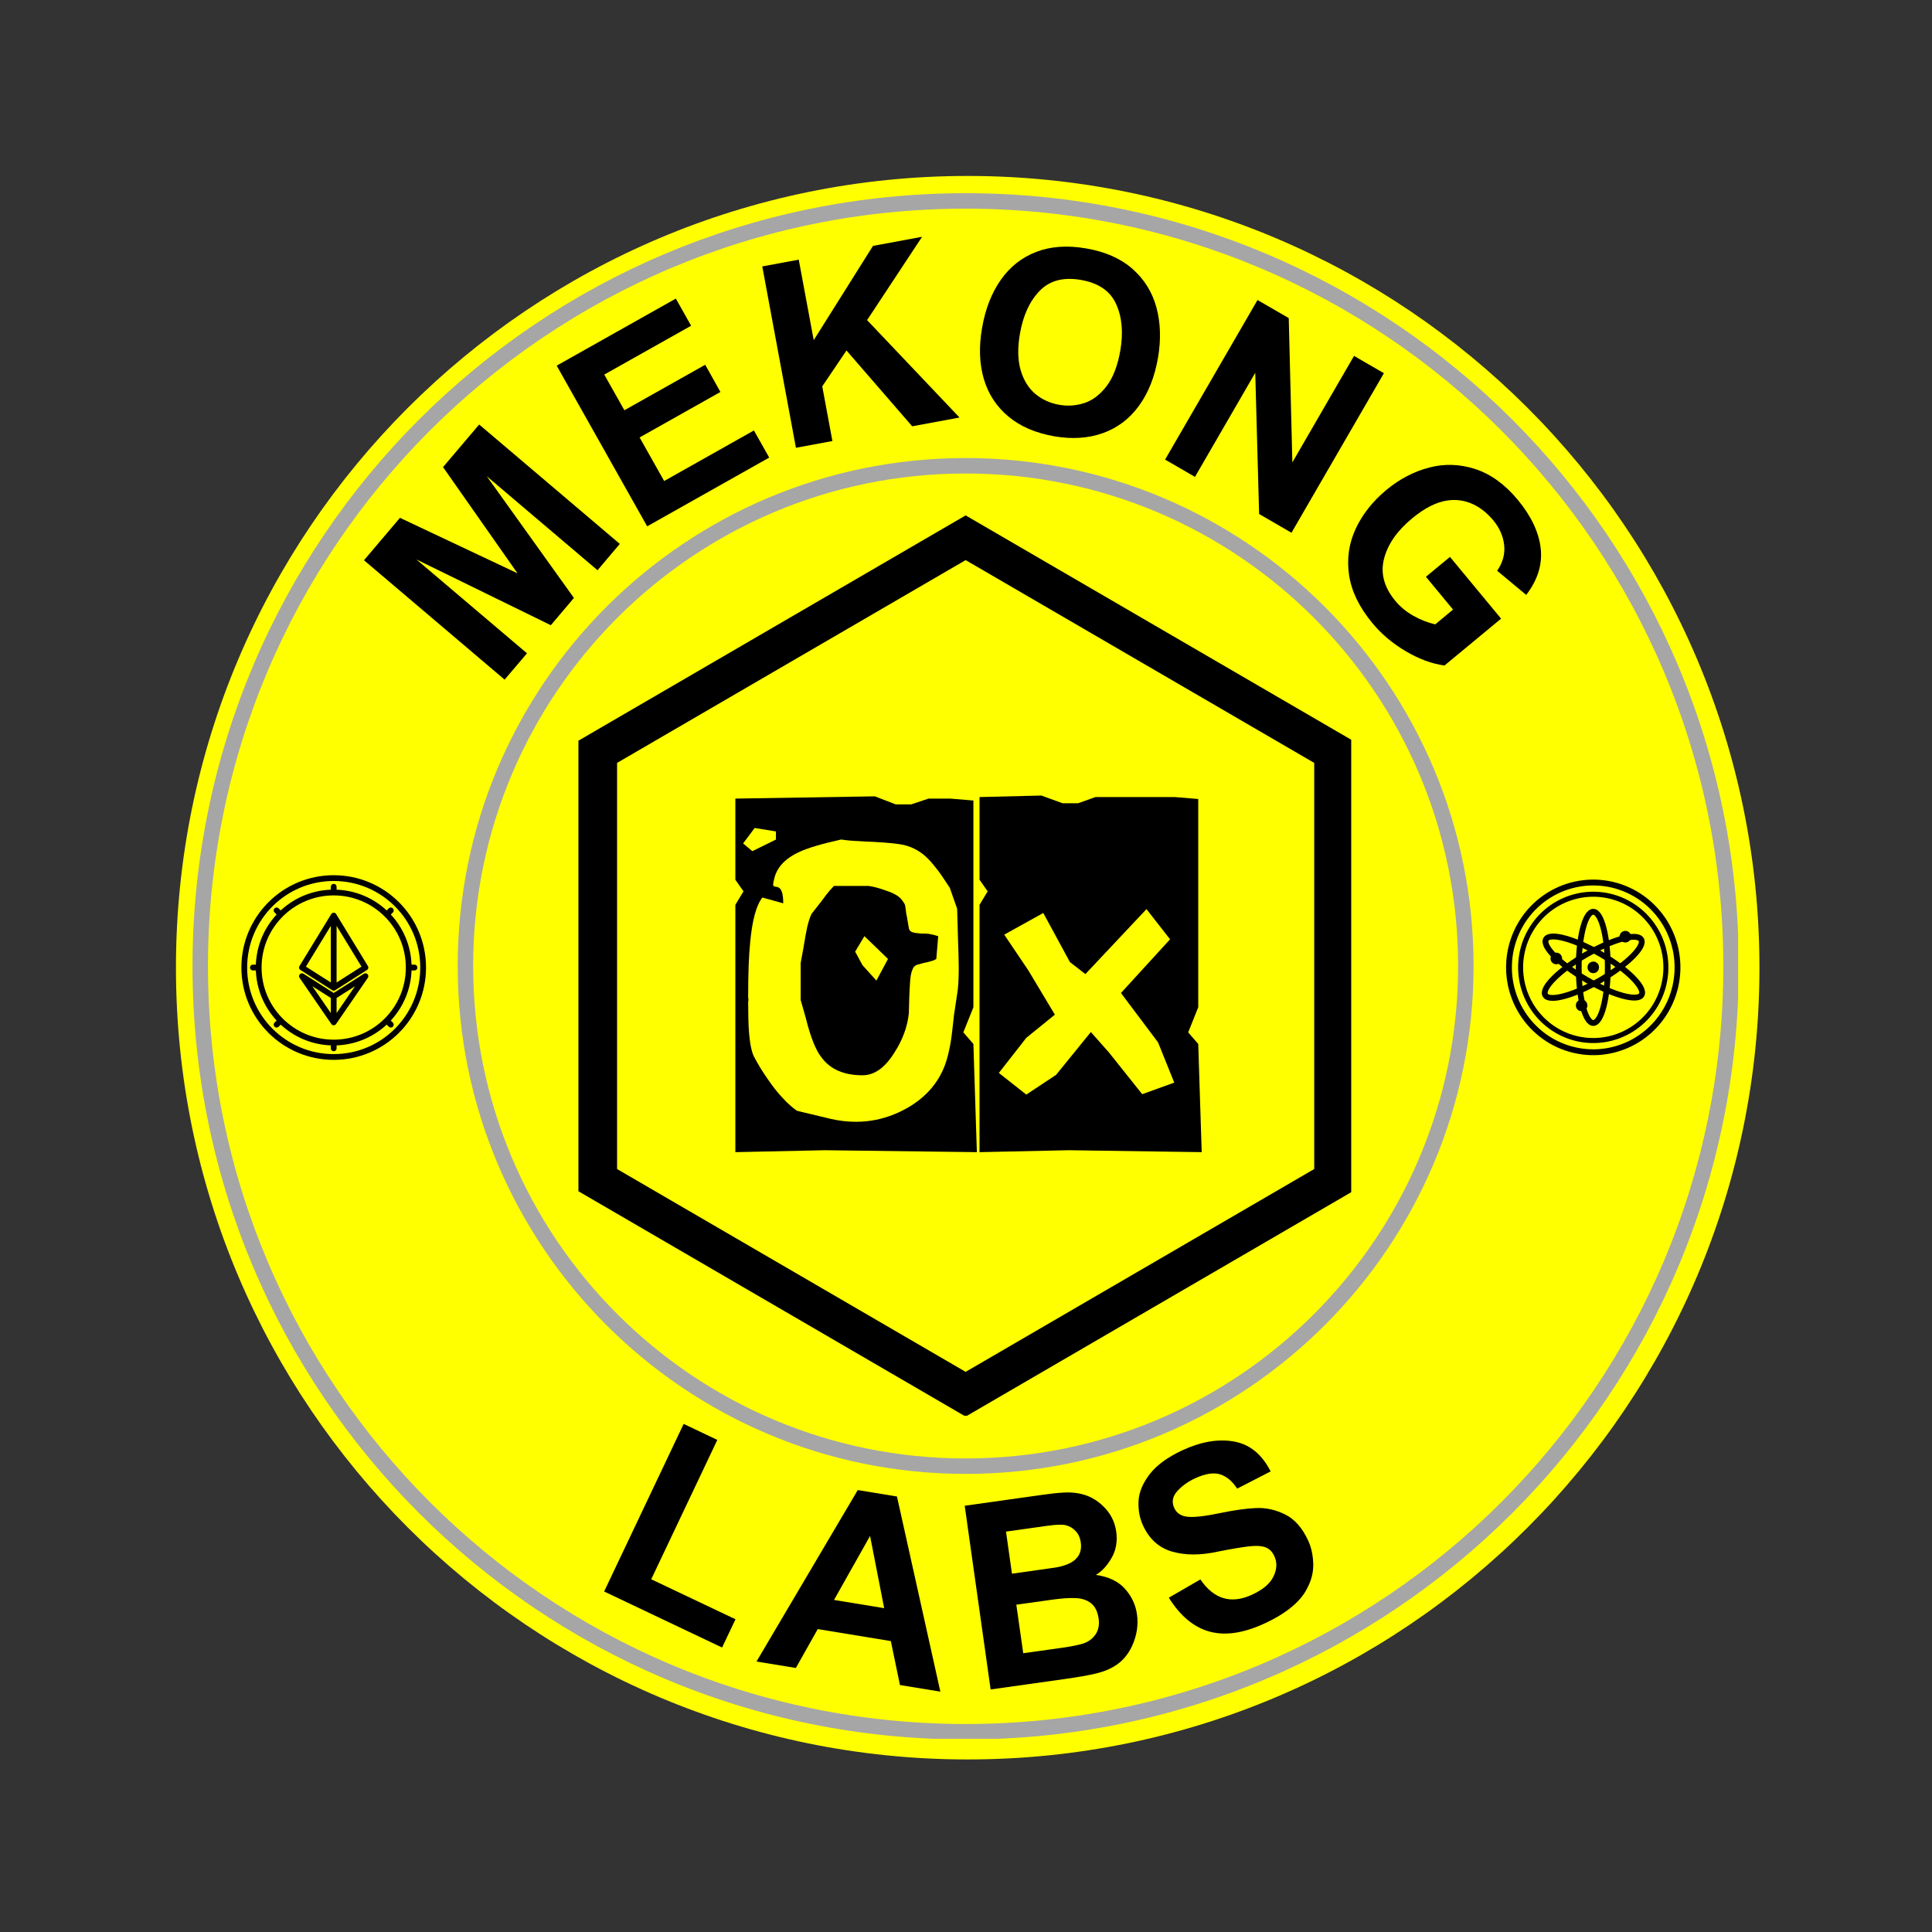 <svg xmlns="http://www.w3.org/2000/svg" xmlns:xlink="http://www.w3.org/1999/xlink" width="500" zoomAndPan="magnify" viewBox="0 0 375 375" height="500" preserveAspectRatio="xMidYMid meet" version="1.0"><rect x="0" y="0" width="375" height="375" fill="#333333" stroke="none"/><defs><g/><clipPath id="f7b99aad18"><path d="M 34.152 34.152 L 341.508 34.152 L 341.508 341.508 L 34.152 341.508 Z M 34.152 34.152 " clip-rule="nonzero"/></clipPath><clipPath id="197bdc7121"><path d="M 187.828 34.152 C 102.953 34.152 34.152 102.953 34.152 187.828 C 34.152 272.703 102.953 341.508 187.828 341.508 C 272.703 341.508 341.508 272.703 341.508 187.828 C 341.508 102.953 272.703 34.152 187.828 34.152 Z M 187.828 34.152 " clip-rule="nonzero"/></clipPath><clipPath id="93eda4e7ee"><path d="M 127.375 118.477 L 247.625 118.477 L 247.625 256.574 L 127.375 256.574 Z M 127.375 118.477 " clip-rule="nonzero"/></clipPath><clipPath id="5b165470a6"><path d="M 190.742 119.422 L 244.383 150.633 C 246.391 151.801 247.625 153.945 247.625 156.27 L 247.625 218.73 C 247.625 221.055 246.391 223.199 244.383 224.367 L 190.742 255.578 C 188.738 256.742 186.262 256.742 184.258 255.578 L 130.617 224.367 C 128.609 223.199 127.375 221.055 127.375 218.73 L 127.375 156.27 C 127.375 153.945 128.609 151.801 130.617 150.633 L 184.258 119.422 C 186.262 118.258 188.738 118.258 190.742 119.422 Z M 190.742 119.422 " clip-rule="nonzero"/></clipPath><clipPath id="abdd00d483"><path d="M 127.375 118 L 247.375 118 L 247.375 257 L 127.375 257 Z M 127.375 118 " clip-rule="nonzero"/></clipPath><clipPath id="558b822df6"><path d="M 190.742 119.422 L 244.379 150.633 C 246.387 151.801 247.621 153.945 247.621 156.27 L 247.621 218.73 C 247.621 221.051 246.387 223.199 244.379 224.363 L 190.742 255.574 C 188.738 256.738 186.262 256.738 184.258 255.574 L 130.617 224.363 C 128.609 223.199 127.375 221.051 127.375 218.73 L 127.375 156.27 C 127.375 153.945 128.609 151.801 130.617 150.633 L 184.258 119.422 C 186.262 118.258 188.738 118.258 190.742 119.422 Z M 190.742 119.422 " clip-rule="nonzero"/></clipPath><clipPath id="c2d65bd11f"><path d="M 37.367 37.5 L 337.5 37.5 L 337.5 337.633 L 37.367 337.633 Z M 37.367 37.5 " clip-rule="nonzero"/></clipPath><clipPath id="59308a96d6"><path d="M 187.434 37.5 C 104.555 37.5 37.367 104.688 37.367 187.566 C 37.367 270.445 104.555 337.633 187.434 337.633 C 270.312 337.633 337.5 270.445 337.5 187.566 C 337.5 104.688 270.312 37.5 187.434 37.5 Z M 187.434 37.5 " clip-rule="nonzero"/></clipPath><clipPath id="11b3fe7599"><path d="M 37.367 37.5 L 337.367 37.5 L 337.367 337.5 L 37.367 337.5 Z M 37.367 37.5 " clip-rule="nonzero"/></clipPath><clipPath id="54c3ef486f"><path d="M 187.434 37.5 C 104.555 37.5 37.367 104.688 37.367 187.562 C 37.367 270.441 104.555 337.629 187.434 337.629 C 270.312 337.629 337.496 270.441 337.496 187.562 C 337.496 104.688 270.312 37.5 187.434 37.5 Z M 187.434 37.5 " clip-rule="nonzero"/></clipPath><clipPath id="75b8175809"><path d="M 88.84 88.906 L 286.027 88.906 L 286.027 286.094 L 88.84 286.094 Z M 88.84 88.906 " clip-rule="nonzero"/></clipPath><clipPath id="534ad66ca7"><path d="M 187.434 88.906 C 132.984 88.906 88.84 133.047 88.84 187.5 C 88.84 241.953 132.984 286.094 187.434 286.094 C 241.887 286.094 286.027 241.953 286.027 187.5 C 286.027 133.047 241.887 88.906 187.434 88.906 Z M 187.434 88.906 " clip-rule="nonzero"/></clipPath><clipPath id="8eefba1f2f"><path d="M 88.84 88.906 L 286.02 88.906 L 286.02 286.086 L 88.84 286.086 Z M 88.84 88.906 " clip-rule="nonzero"/></clipPath><clipPath id="f0f04ca4e3"><path d="M 187.43 88.906 C 132.98 88.906 88.84 133.047 88.84 187.496 C 88.84 241.945 132.98 286.086 187.43 286.086 C 241.879 286.086 286.02 241.945 286.02 187.496 C 286.02 133.047 241.879 88.906 187.43 88.906 Z M 187.43 88.906 " clip-rule="nonzero"/></clipPath><clipPath id="c801ea5937"><path d="M 112.273 100.039 L 262.598 100.039 L 262.598 275 L 112.273 275 Z M 112.273 100.039 " clip-rule="nonzero"/></clipPath><clipPath id="6722dd5e18"><path d="M 187.434 100.039 L 262.598 143.77 L 262.598 231.23 L 187.434 274.961 L 112.273 231.23 L 112.273 143.77 Z M 187.434 100.039 " clip-rule="nonzero"/></clipPath><clipPath id="0c3e992685"><path d="M 112.273 100.039 L 262.27 100.039 L 262.27 274.789 L 112.273 274.789 Z M 112.273 100.039 " clip-rule="nonzero"/></clipPath><clipPath id="1abbe2210d"><path d="M 187.43 100.039 L 262.586 143.766 L 262.586 231.223 L 187.43 274.953 L 112.273 231.223 L 112.273 143.766 Z M 187.43 100.039 " clip-rule="nonzero"/></clipPath><clipPath id="508339239d"><path d="M 46.852 169.719 L 82.852 169.719 L 82.852 205.719 L 46.852 205.719 Z M 46.852 169.719 " clip-rule="nonzero"/></clipPath></defs><g clip-path="url(#f7b99aad18)"><g clip-path="url(#197bdc7121)"><path fill="#ffff00" d="M 34.152 34.152 L 341.508 34.152 L 341.508 341.508 L 34.152 341.508 Z M 34.152 34.152 " fill-opacity="1" fill-rule="nonzero"/></g></g><g clip-path="url(#93eda4e7ee)"><g clip-path="url(#5b165470a6)"><path fill="#ffff00" d="M 127.375 117.539 L 247.625 117.539 L 247.625 257.512 L 127.375 257.512 Z M 127.375 117.539 " fill-opacity="1" fill-rule="nonzero"/></g></g><g clip-path="url(#abdd00d483)"><g clip-path="url(#558b822df6)"><path stroke-linecap="butt" transform="matrix(0.75, 0, 0, 0.75, 127.377, 117.538)" fill="none" stroke-linejoin="miter" d="M 84.488 2.512 L 156.003 44.127 C 158.68 45.684 160.326 48.543 160.326 51.642 L 160.326 134.924 C 160.326 138.017 158.68 140.882 156.003 142.434 L 84.488 184.049 C 81.816 185.601 78.514 185.601 75.842 184.049 L 4.321 142.434 C 1.644 140.882 -0.002 138.017 -0.002 134.924 L -0.002 51.642 C -0.002 48.543 1.644 45.684 4.321 44.127 L 75.842 2.512 C 78.514 0.96 81.816 0.96 84.488 2.512 Z M 84.488 2.512 " stroke="#000000" stroke-width="20" stroke-opacity="1" stroke-miterlimit="4"/></g></g><g fill="#000000" fill-opacity="1"><g transform="translate(157.247, 207.538)"><g><path d="M 5.703 -36.047 L 2.656 -34.547 L 1.453 -35.547 L 2.953 -37.547 L 5.703 -37.094 Z M 29.156 -16.047 C 29.051 -15.379 28.945 -14.727 28.844 -14.094 C 28.781 -13.695 28.719 -13.164 28.656 -12.5 C 28.551 -11.562 28.469 -10.863 28.406 -10.406 C 28.301 -9.664 28.148 -8.895 27.953 -8.094 C 27.18 -5 25.266 -2.648 22.203 -1.047 C 19.098 0.547 15.766 0.879 12.203 -0.047 L 9.5 -0.703 L 8.453 -0.953 C 8.285 -1.047 8.102 -1.176 7.906 -1.344 C 7.738 -1.477 7.453 -1.727 7.047 -2.094 L 6.406 -2.797 C 5.863 -3.367 5.258 -4.133 4.594 -5.094 C 4 -5.969 3.453 -6.867 2.953 -7.797 C 2.586 -8.398 2.336 -9.566 2.203 -11.297 C 2.129 -12.234 2.094 -13.484 2.094 -15.047 L 2.156 -15.297 L 2.094 -15.656 C 2.094 -18.688 2.176 -21.02 2.344 -22.656 C 2.613 -25.582 3.148 -27.547 3.953 -28.547 L 6.656 -27.797 C 6.656 -28.703 6.535 -29.301 6.297 -29.594 C 6.203 -29.801 6.004 -29.922 5.703 -29.953 C 5.535 -29.953 5.414 -30 5.344 -30.094 C 5.312 -30.227 5.348 -30.477 5.453 -30.844 C 5.754 -32.344 6.801 -33.531 8.594 -34.406 C 9.695 -34.938 11.531 -35.484 14.094 -36.047 L 14.203 -36.047 C 14.867 -35.953 15.602 -35.883 16.406 -35.844 C 16.832 -35.812 17.5 -35.781 18.406 -35.75 C 20.195 -35.645 21.477 -35.508 22.25 -35.344 C 23.477 -35.051 24.531 -34.453 25.406 -33.547 C 25.77 -33.18 26.27 -32.582 26.906 -31.75 C 27.332 -31.113 27.766 -30.461 28.203 -29.797 L 29.156 -27.094 L 29.25 -23.453 C 29.312 -21.617 29.344 -20.27 29.344 -19.406 C 29.344 -17.938 29.281 -16.816 29.156 -16.047 Z M 26.703 -23.547 C 26.297 -23.68 25.879 -23.781 25.453 -23.844 C 25.211 -23.883 24.879 -23.906 24.453 -23.906 C 23.953 -23.938 23.602 -23.984 23.406 -24.047 C 23.102 -24.148 22.938 -24.332 22.906 -24.594 C 22.801 -25.133 22.719 -25.617 22.656 -26.047 C 22.582 -26.316 22.531 -26.617 22.5 -26.953 C 22.469 -27.254 22.438 -27.469 22.406 -27.594 C 22.332 -27.758 22.18 -27.992 21.953 -28.297 C 21.617 -28.734 20.953 -29.117 19.953 -29.453 C 19.148 -29.754 18.398 -29.953 17.703 -30.047 L 13.203 -30.047 C 12.766 -29.578 12.43 -29.195 12.203 -28.906 C 12.066 -28.695 11.883 -28.445 11.656 -28.156 L 10.406 -26.547 C 10.195 -26.316 9.977 -25.719 9.75 -24.75 C 9.613 -24.145 9.445 -23.227 9.25 -22 L 8.906 -20.047 L 8.906 -15.297 L 9.547 -13 C 10.18 -10.469 10.863 -8.75 11.594 -7.844 C 12.727 -6.312 14.5 -5.547 16.906 -5.547 C 18.438 -5.547 19.801 -6.516 21 -8.453 C 22.062 -10.086 22.695 -11.785 22.906 -13.547 L 22.953 -15.547 C 22.984 -16.453 23.016 -17.117 23.047 -17.547 C 23.078 -18.316 23.195 -18.898 23.406 -19.297 C 23.469 -19.535 23.648 -19.719 23.953 -19.844 C 24.148 -19.914 24.469 -20 24.906 -20.094 C 25.27 -20.164 25.535 -20.234 25.703 -20.297 C 26.004 -20.367 26.254 -20.469 26.453 -20.594 Z M 20.203 -20.594 L 18.703 -17.797 L 16.906 -19.797 L 15.953 -21.547 L 17.156 -23.547 L 18.453 -22.297 Z M 31.703 4.406 L 31.25 -9.594 L 29.953 -11.094 L 31.25 -14.344 L 31.25 -41.094 L 28.25 -41.344 L 25.453 -41.344 L 23.203 -40.594 L 21.203 -40.594 L 18.5 -41.656 L 0.453 -41.344 L 0.453 -30.844 L 1.5 -29.344 L 0.453 -27.594 L 0.453 4.406 L 12 4.156 Z M 31.703 4.406 "/></g></g></g><g fill="#000000" fill-opacity="1"><g transform="translate(188.842, 207.538)"><g><path d="M 8.703 -26.547 L 12.156 -20.203 L 14.156 -18.656 L 22.047 -27.047 L 25.094 -23.156 L 18.75 -16.203 L 23.547 -9.797 L 25.656 -4.594 L 21.5 -3.094 L 17.203 -8.5 L 14.844 -11.156 L 10.344 -5.594 L 6.5 -3.047 L 2.953 -5.844 L 6.5 -10.406 L 10.203 -13.406 L 6.75 -19.156 L 3.656 -23.75 Z M 12 4.156 L 29.203 4.406 L 28.75 -9.594 L 27.453 -11.094 L 28.75 -14.344 L 28.75 -41.297 L 25.703 -41.547 L 15.453 -41.547 L 13.203 -40.75 L 11.203 -40.75 L 8.453 -41.75 L 0.453 -41.547 L 0.453 -30.844 L 1.5 -29.344 L 0.453 -27.594 L 0.453 4.406 Z M 12 4.156 "/></g></g></g><g clip-path="url(#c2d65bd11f)"><g clip-path="url(#59308a96d6)"><path fill="#ffff00" d="M 37.367 37.5 L 337.5 37.5 L 337.5 337.633 L 37.367 337.633 Z M 37.367 37.5 " fill-opacity="1" fill-rule="nonzero"/></g></g><g clip-path="url(#11b3fe7599)"><g clip-path="url(#54c3ef486f)"><path stroke-linecap="butt" transform="matrix(0.75, 0, 0, 0.75, 37.369, 37.5)" fill="none" stroke-linejoin="miter" d="M 200.087 0 C 89.581 0 -0.002 89.583 -0.002 200.083 C -0.002 310.589 89.581 400.172 200.087 400.172 C 310.592 400.172 400.17 310.589 400.17 200.083 C 400.17 89.583 310.592 0 200.087 0 Z M 200.087 0 " stroke="#a6a6a6" stroke-width="8" stroke-opacity="1" stroke-miterlimit="4"/></g></g><g clip-path="url(#75b8175809)"><g clip-path="url(#534ad66ca7)"><path fill="#ffff00" d="M 88.84 88.906 L 286.027 88.906 L 286.027 286.094 L 88.84 286.094 Z M 88.84 88.906 " fill-opacity="1" fill-rule="nonzero"/></g></g><g clip-path="url(#8eefba1f2f)"><g clip-path="url(#f0f04ca4e3)"><path stroke-linecap="butt" transform="matrix(0.75, 0, 0, 0.75, 88.841, 88.906)" fill="none" stroke-linejoin="miter" d="M 131.452 -0 C 58.853 -0 -0.001 58.854 -0.001 131.453 C -0.001 204.052 58.853 262.906 131.452 262.906 C 204.051 262.906 262.905 204.052 262.905 131.453 C 262.905 58.854 204.051 -0 131.452 -0 Z M 131.452 -0 " stroke="#a6a6a6" stroke-width="8" stroke-opacity="1" stroke-miterlimit="4"/></g></g><g clip-path="url(#c801ea5937)"><g clip-path="url(#6722dd5e18)"><path fill="#ffff00" d="M 112.273 100.039 L 262.598 100.039 L 262.598 275.027 L 112.273 275.027 Z M 112.273 100.039 " fill-opacity="1" fill-rule="nonzero"/></g></g><g clip-path="url(#0c3e992685)"><g clip-path="url(#1abbe2210d)"><path stroke-linecap="butt" transform="matrix(0.75, 0, 0, 0.75, 112.271, 100.038)" fill="none" stroke-linejoin="miter" d="M 100.211 0.001 L 200.424 58.303 L 200.424 174.913 L 100.211 233.22 L 0.003 174.913 L 0.003 58.303 Z M 100.211 0.001 " stroke="#000000" stroke-width="20" stroke-opacity="1" stroke-miterlimit="4"/></g></g><g fill="#000000" fill-opacity="1"><g transform="translate(142.061, 217.038)"><g><path d="M 8.547 -54.078 L 3.969 -51.828 L 2.172 -53.328 L 4.422 -56.328 L 8.547 -55.656 Z M 43.719 -24.078 C 43.57 -23.078 43.426 -22.102 43.281 -21.156 C 43.176 -20.551 43.07 -19.75 42.969 -18.75 C 42.82 -17.352 42.695 -16.301 42.594 -15.594 C 42.445 -14.5 42.223 -13.352 41.922 -12.156 C 40.773 -7.5 37.898 -3.973 33.297 -1.578 C 28.648 0.828 23.648 1.328 18.297 -0.078 L 14.25 -1.047 L 12.672 -1.422 C 12.422 -1.578 12.145 -1.781 11.844 -2.031 C 11.594 -2.227 11.172 -2.602 10.578 -3.156 L 9.594 -4.203 C 8.801 -5.047 7.906 -6.195 6.906 -7.656 C 6 -8.945 5.172 -10.297 4.422 -11.703 C 3.867 -12.598 3.492 -14.348 3.297 -16.953 C 3.203 -18.348 3.156 -20.223 3.156 -22.578 L 3.219 -22.953 L 3.156 -23.469 C 3.156 -28.02 3.281 -31.52 3.531 -33.969 C 3.926 -38.375 4.723 -41.328 5.922 -42.828 L 9.969 -41.703 C 9.969 -43.047 9.797 -43.945 9.453 -44.406 C 9.297 -44.695 8.992 -44.867 8.547 -44.922 C 8.297 -44.922 8.125 -45 8.031 -45.156 C 7.977 -45.352 8.023 -45.727 8.172 -46.281 C 8.617 -48.531 10.195 -50.301 12.906 -51.594 C 14.551 -52.395 17.301 -53.223 21.156 -54.078 L 21.297 -54.078 C 22.297 -53.922 23.395 -53.82 24.594 -53.781 C 25.25 -53.727 26.25 -53.676 27.594 -53.625 C 30.301 -53.477 32.227 -53.281 33.375 -53.031 C 35.227 -52.57 36.801 -51.672 38.094 -50.328 C 38.645 -49.773 39.395 -48.875 40.344 -47.625 C 41 -46.676 41.648 -45.703 42.297 -44.703 L 43.719 -40.656 L 43.875 -35.172 C 43.977 -32.422 44.031 -30.395 44.031 -29.094 C 44.031 -26.895 43.926 -25.223 43.719 -24.078 Z M 40.047 -35.328 C 39.453 -35.523 38.828 -35.676 38.172 -35.781 C 37.828 -35.82 37.328 -35.844 36.672 -35.844 C 35.922 -35.895 35.395 -35.973 35.094 -36.078 C 34.645 -36.223 34.395 -36.5 34.344 -36.906 C 34.195 -37.695 34.07 -38.422 33.969 -39.078 C 33.875 -39.473 33.801 -39.922 33.75 -40.422 C 33.695 -40.867 33.645 -41.195 33.594 -41.406 C 33.5 -41.656 33.273 -42.004 32.922 -42.453 C 32.422 -43.098 31.422 -43.672 29.922 -44.172 C 28.723 -44.617 27.598 -44.922 26.547 -45.078 L 19.797 -45.078 C 19.148 -44.379 18.648 -43.801 18.297 -43.344 C 18.098 -43.051 17.82 -42.676 17.469 -42.219 L 15.594 -39.828 C 15.301 -39.473 14.977 -38.57 14.625 -37.125 C 14.426 -36.227 14.176 -34.852 13.875 -33 L 13.344 -30.078 L 13.344 -22.953 L 14.328 -19.5 C 15.273 -15.695 16.301 -13.125 17.406 -11.781 C 19.102 -9.477 21.75 -8.328 25.344 -8.328 C 27.645 -8.328 29.695 -9.773 31.5 -12.672 C 33.102 -15.117 34.051 -17.672 34.344 -20.328 L 34.422 -23.328 C 34.473 -24.672 34.523 -25.672 34.578 -26.328 C 34.629 -27.473 34.801 -28.348 35.094 -28.953 C 35.195 -29.297 35.473 -29.57 35.922 -29.781 C 36.223 -29.875 36.695 -30 37.344 -30.156 C 37.895 -30.25 38.297 -30.348 38.547 -30.453 C 38.992 -30.547 39.367 -30.695 39.672 -30.906 Z M 30.297 -30.906 L 28.047 -26.703 L 25.344 -29.703 L 23.922 -32.328 L 25.719 -35.328 L 27.672 -33.453 Z M 47.547 6.594 L 46.875 -14.406 L 44.922 -16.656 L 46.875 -21.531 L 46.875 -61.656 L 42.375 -62.031 L 38.172 -62.031 L 34.797 -60.906 L 31.797 -60.906 L 27.75 -62.469 L 0.672 -62.031 L 0.672 -46.281 L 2.25 -44.031 L 0.672 -41.406 L 0.672 6.594 L 18 6.219 Z M 47.547 6.594 "/></g></g></g><g fill="#000000" fill-opacity="1"><g transform="translate(189.453, 217.038)"><g><path d="M 13.047 -39.828 L 18.219 -30.297 L 21.219 -27.969 L 33.078 -40.578 L 37.656 -34.719 L 28.125 -24.297 L 35.328 -14.703 L 38.469 -6.906 L 32.25 -4.656 L 25.797 -12.75 L 22.281 -16.719 L 15.531 -8.406 L 9.75 -4.578 L 4.422 -8.781 L 9.75 -15.594 L 15.297 -20.094 L 10.125 -28.719 L 5.469 -35.625 Z M 18 6.219 L 43.797 6.594 L 43.125 -14.406 L 41.172 -16.656 L 43.125 -21.531 L 43.125 -61.953 L 38.547 -62.328 L 23.172 -62.328 L 19.797 -61.125 L 16.797 -61.125 L 12.672 -62.625 L 0.672 -62.328 L 0.672 -46.281 L 2.25 -44.031 L 0.672 -41.406 L 0.672 6.594 Z M 18 6.219 "/></g></g></g><path stroke-linecap="round" transform="matrix(0.564, 0, 0, 0.568, 291.203, 169.591)" fill="none" stroke-linejoin="round" d="M 29.677 36.232 C 20.593 30.997 14.348 24.792 15.732 22.391 C 17.11 19.99 25.592 22.322 34.732 27.557 C 43.872 32.799 49.999 38.998 48.642 41.392 C 47.278 43.779 38.769 41.467 29.677 36.232 Z M 29.677 36.232 " stroke="#000000" stroke-width="2" stroke-opacity="1" stroke-miterlimit="4"/><path stroke-linecap="round" transform="matrix(0.564, 0, 0, 0.568, 291.203, 169.591)" fill="none" stroke-linejoin="round" d="M 34.49 36.328 C 25.398 41.577 16.909 43.889 15.49 41.502 C 14.071 39.108 20.358 32.909 29.49 27.667 C 38.623 22.432 47.057 20.107 48.49 22.501 C 49.923 24.888 43.567 31.079 34.49 36.328 Z M 34.49 36.328 " stroke="#000000" stroke-width="2" stroke-opacity="1" stroke-miterlimit="4"/><path stroke-linecap="round" transform="matrix(0.564, 0, 0, 0.568, 291.203, 169.591)" fill="none" stroke-linejoin="round" d="M 37.003 32.001 C 37.003 33.246 36.968 34.485 36.906 35.709 C 36.837 36.927 36.747 38.117 36.622 39.273 C 36.491 40.422 36.338 41.515 36.158 42.554 C 35.978 43.593 35.77 44.556 35.535 45.437 C 35.307 46.317 35.05 47.101 34.78 47.796 C 34.503 48.491 34.22 49.076 33.915 49.55 C 33.61 50.032 33.299 50.39 32.973 50.637 C 32.655 50.878 32.329 51.002 31.997 51.002 C 31.671 51.002 31.346 50.878 31.028 50.637 C 30.702 50.39 30.391 50.032 30.086 49.55 C 29.781 49.076 29.497 48.491 29.22 47.796 C 28.95 47.101 28.694 46.317 28.466 45.437 C 28.23 44.556 28.023 43.593 27.842 42.554 C 27.662 41.515 27.503 40.422 27.379 39.273 C 27.254 38.117 27.157 36.927 27.095 35.709 C 27.032 34.485 26.998 33.246 26.998 32.001 C 26.998 30.749 27.032 29.518 27.095 28.293 C 27.157 27.069 27.254 25.879 27.379 24.73 C 27.503 23.574 27.662 22.48 27.842 21.441 C 28.023 20.41 28.23 19.446 28.466 18.566 C 28.694 17.685 28.95 16.894 29.22 16.199 C 29.497 15.511 29.781 14.927 30.086 14.445 C 30.391 13.971 30.702 13.606 31.028 13.365 C 31.346 13.124 31.671 13.001 31.997 13.001 C 32.329 13.001 32.655 13.124 32.973 13.365 C 33.299 13.606 33.61 13.971 33.915 14.445 C 34.22 14.927 34.503 15.511 34.78 16.199 C 35.05 16.894 35.307 17.685 35.535 18.566 C 35.77 19.446 35.978 20.41 36.158 21.441 C 36.338 22.48 36.491 23.574 36.622 24.73 C 36.747 25.879 36.837 27.069 36.906 28.293 C 36.968 29.518 37.003 30.749 37.003 32.001 Z M 37.003 32.001 " stroke="#000000" stroke-width="2" stroke-opacity="1" stroke-miterlimit="4"/><path stroke-linecap="round" transform="matrix(0.564, 0, 0, 0.568, 291.203, 169.591)" fill="none" stroke-linejoin="round" d="M 33.001 32.001 C 33.001 32.276 32.904 32.51 32.71 32.71 C 32.509 32.902 32.274 32.999 31.997 32.999 C 31.727 32.999 31.491 32.902 31.291 32.71 C 31.097 32.51 31 32.276 31 32.001 C 31 31.726 31.097 31.485 31.291 31.293 C 31.491 31.1 31.727 30.997 31.997 30.997 C 32.274 30.997 32.509 31.1 32.71 31.293 C 32.904 31.485 33.001 31.726 33.001 32.001 Z M 33.001 32.001 " stroke="#000000" stroke-width="2" stroke-opacity="1" stroke-miterlimit="4"/><path stroke-linecap="round" transform="matrix(0.564, 0, 0, 0.568, 291.203, 169.591)" fill="none" stroke-linejoin="round" d="M 44.003 21.772 C 43.927 22.033 43.775 22.239 43.539 22.377 C 43.297 22.515 43.048 22.549 42.778 22.48 C 42.514 22.411 42.307 22.253 42.168 22.012 C 42.03 21.772 41.995 21.517 42.071 21.249 C 42.141 20.981 42.3 20.781 42.542 20.643 C 42.778 20.506 43.034 20.478 43.297 20.547 C 43.567 20.623 43.768 20.781 43.899 21.015 C 44.038 21.256 44.072 21.503 44.003 21.772 Z M 44.003 21.772 " stroke="#000000" stroke-width="2" stroke-opacity="1" stroke-miterlimit="4"/><path stroke-linecap="round" transform="matrix(0.564, 0, 0, 0.568, 291.203, 169.591)" fill="none" stroke-linejoin="round" d="M 20.233 28.651 C 20.316 28.919 20.288 29.181 20.15 29.428 C 20.011 29.676 19.804 29.834 19.534 29.91 C 19.264 29.986 19.001 29.944 18.758 29.8 C 18.516 29.655 18.364 29.442 18.301 29.167 C 18.239 28.906 18.28 28.658 18.419 28.431 C 18.557 28.197 18.751 28.046 19.014 27.977 C 19.271 27.908 19.52 27.936 19.755 28.066 C 19.991 28.197 20.15 28.39 20.233 28.651 Z M 20.233 28.651 " stroke="#000000" stroke-width="2" stroke-opacity="1" stroke-miterlimit="4"/><path stroke-linecap="round" transform="matrix(0.564, 0, 0, 0.568, 291.203, 169.591)" fill="none" stroke-linejoin="round" d="M 28.999 45.003 C 28.999 45.278 28.902 45.512 28.708 45.705 C 28.514 45.904 28.279 46.001 28.002 46.001 C 27.725 46.001 27.489 45.904 27.296 45.705 C 27.095 45.512 26.998 45.278 26.998 45.003 C 26.998 44.721 27.095 44.487 27.296 44.295 C 27.489 44.095 27.725 43.999 28.002 43.999 C 28.279 43.999 28.514 44.095 28.708 44.295 C 28.902 44.487 28.999 44.721 28.999 45.003 Z M 28.999 45.003 " stroke="#000000" stroke-width="2" stroke-opacity="1" stroke-miterlimit="4"/><path stroke-linecap="round" transform="matrix(0.564, 0, 0, 0.568, 291.203, 169.591)" fill="none" stroke-linejoin="round" d="M 46.503 6.892 C 45.679 6.417 44.834 5.984 43.968 5.591 C 43.103 5.199 42.224 4.849 41.324 4.546 C 40.423 4.236 39.509 3.975 38.589 3.762 C 37.661 3.541 36.726 3.376 35.784 3.253 C 34.843 3.129 33.901 3.046 32.945 3.019 C 31.997 2.984 31.048 2.998 30.1 3.06 C 29.158 3.122 28.209 3.232 27.275 3.39 C 26.34 3.541 25.412 3.741 24.491 3.989 C 23.577 4.236 22.67 4.525 21.784 4.855 C 20.898 5.192 20.025 5.571 19.174 5.99 C 18.322 6.41 17.491 6.871 16.681 7.373 C 15.878 7.875 15.095 8.412 14.341 8.99 C 13.593 9.568 12.866 10.18 12.173 10.834 C 11.481 11.48 10.823 12.161 10.193 12.877 C 9.57 13.592 8.975 14.335 8.421 15.106 C 7.874 15.876 7.354 16.674 6.884 17.5 C 6.406 18.318 5.97 19.164 5.582 20.031 C 5.187 20.898 4.841 21.779 4.536 22.68 C 4.232 23.574 3.969 24.489 3.754 25.411 C 3.539 26.34 3.366 27.268 3.242 28.211 C 3.117 29.153 3.041 30.103 3.013 31.052 C 2.978 32.001 2.992 32.951 3.055 33.893 C 3.117 34.842 3.228 35.785 3.38 36.721 C 3.539 37.663 3.733 38.585 3.982 39.507 C 4.225 40.422 4.516 41.323 4.855 42.217 C 5.187 43.105 5.561 43.971 5.983 44.824 C 6.406 45.677 6.863 46.51 7.368 47.315 C 7.867 48.12 8.407 48.904 8.988 49.654 C 9.563 50.41 10.179 51.133 10.83 51.828 C 11.474 52.515 12.16 53.176 12.873 53.802 C 13.586 54.428 14.327 55.02 15.102 55.577 C 15.871 56.127 16.674 56.643 17.491 57.118 C 18.315 57.592 19.16 58.026 20.025 58.418 C 20.891 58.81 21.77 59.154 22.67 59.464 C 23.57 59.766 24.484 60.028 25.412 60.241 C 26.333 60.461 27.268 60.626 28.209 60.75 C 29.151 60.881 30.093 60.956 31.048 60.984 C 31.997 61.018 32.945 61.005 33.894 60.943 C 34.836 60.874 35.784 60.771 36.719 60.612 C 37.654 60.461 38.582 60.262 39.503 60.014 C 40.416 59.766 41.324 59.477 42.21 59.14 C 43.096 58.81 43.968 58.432 44.82 58.012 C 45.672 57.592 46.503 57.132 47.306 56.629 C 48.116 56.127 48.898 55.584 49.646 55.006 C 50.401 54.428 51.128 53.816 51.82 53.169 C 52.513 52.515 53.17 51.834 53.801 51.119 C 54.424 50.41 55.012 49.667 55.566 48.89 C 56.12 48.12 56.633 47.322 57.11 46.503 C 57.588 45.677 58.017 44.831 58.412 43.971 C 58.8 43.105 59.153 42.224 59.457 41.323 C 59.762 40.422 60.018 39.514 60.24 38.585 C 60.455 37.663 60.621 36.727 60.745 35.785 C 60.87 34.842 60.946 33.9 60.981 32.951 C 61.008 32.001 60.995 31.052 60.932 30.109 C 60.87 29.16 60.759 28.218 60.607 27.282 C 60.455 26.34 60.254 25.418 60.004 24.496 C 59.762 23.581 59.471 22.68 59.139 21.792 C 58.8 20.898 58.426 20.031 58.003 19.178 C 57.588 18.325 57.124 17.5 56.626 16.688 C 56.12 15.883 55.58 15.106 55.005 14.349 C 54.424 13.599 53.814 12.877 53.164 12.182 C 52.513 11.487 51.834 10.827 51.121 10.201 C 50.408 9.575 49.66 8.983 48.891 8.433 C 48.116 7.882 47.32 7.366 46.503 6.892 Z M 46.503 6.892 " stroke="#000000" stroke-width="2" stroke-opacity="1" stroke-miterlimit="4"/><path stroke-linecap="round" transform="matrix(0.564, 0, 0, 0.568, 291.203, 169.591)" fill="none" stroke-linejoin="round" d="M 44.502 10.352 C 43.075 9.526 41.594 8.852 40.036 8.329 C 38.485 7.8 36.892 7.428 35.265 7.215 C 33.638 7.002 32.004 6.947 30.363 7.057 C 28.729 7.16 27.115 7.428 25.53 7.855 C 23.944 8.274 22.414 8.852 20.939 9.582 C 19.471 10.304 18.08 11.164 16.778 12.168 C 15.476 13.166 14.285 14.28 13.205 15.518 C 12.118 16.75 11.169 18.077 10.346 19.502 C 9.529 20.919 8.857 22.411 8.324 23.966 C 7.798 25.521 7.431 27.11 7.216 28.734 C 7.001 30.364 6.946 31.994 7.05 33.632 C 7.161 35.276 7.424 36.886 7.853 38.468 C 8.275 40.057 8.85 41.584 9.577 43.056 C 10.304 44.529 11.163 45.918 12.167 47.218 C 13.164 48.519 14.278 49.716 15.518 50.796 C 16.75 51.876 18.08 52.832 19.499 53.651 C 20.918 54.469 22.407 55.143 23.965 55.673 C 25.516 56.203 27.109 56.574 28.736 56.788 C 30.363 57.001 31.997 57.056 33.631 56.946 C 35.272 56.843 36.885 56.574 38.471 56.148 C 40.056 55.721 41.587 55.15 43.055 54.421 C 44.529 53.699 45.914 52.832 47.216 51.834 C 48.518 50.837 49.715 49.716 50.796 48.484 C 51.876 47.253 52.831 45.925 53.648 44.501 C 54.472 43.077 55.144 41.591 55.67 40.036 C 56.203 38.482 56.57 36.892 56.785 35.262 C 56.999 33.639 57.055 32.001 56.944 30.364 C 56.84 28.727 56.57 27.117 56.148 25.528 C 55.725 23.946 55.144 22.418 54.424 20.946 C 53.697 19.474 52.831 18.084 51.834 16.784 C 50.837 15.477 49.715 14.287 48.483 13.207 C 47.25 12.12 45.921 11.171 44.502 10.352 Z M 44.502 10.352 " stroke="#000000" stroke-width="1.72" stroke-opacity="1" stroke-miterlimit="4"/><g clip-path="url(#508339239d)"><path stroke-linecap="round" transform="matrix(0.056, 0, 0, -0.056, 46.853, 205.717)" fill="none" stroke-linejoin="round" d="M 122.049 122.056 L 136.147 136.154 M 503.855 503.862 L 517.952 517.959 M 517.952 122.056 L 503.855 136.154 M 136.147 503.862 L 122.049 517.959 M 39.966 319.973 L 59.966 319.973 M 579.966 319.973 L 599.966 319.973 M 319.966 39.973 L 319.966 59.973 M 319.966 579.973 L 319.966 599.973 M 319.966 579.973 C 176.424 579.973 59.966 463.584 59.966 319.973 C 59.966 176.431 176.424 59.973 319.966 59.973 C 463.577 59.973 579.966 176.431 579.966 319.973 C 579.966 463.584 463.577 579.973 319.966 579.973 Z M 629.966 319.973 C 629.966 148.793 491.216 9.973 319.966 9.973 C 148.786 9.973 9.966 148.793 9.966 319.973 C 9.966 491.223 148.786 629.973 319.966 629.973 C 491.216 629.973 629.966 491.223 629.966 319.973 Z M 629.966 319.973 " stroke="#000000" stroke-width="20" stroke-opacity="1" stroke-miterlimit="10"/></g><path stroke-linecap="round" transform="matrix(0.056, 0, 0, -0.056, 46.853, 205.717)" fill="none" stroke-linejoin="round" d="M 319.966 219.973 L 319.966 129.973 M 319.966 249.973 L 319.966 499.973 M 319.966 129.973 L 429.966 289.973 L 319.966 219.973 L 209.966 289.973 Z M 429.966 319.973 L 319.966 249.973 L 209.966 319.973 L 319.966 499.973 Z M 429.966 319.973 " stroke="#000000" stroke-width="20" stroke-opacity="1" stroke-miterlimit="10"/><g fill="#000000" fill-opacity="1"><g transform="translate(113.761, 307.254)"><g><path d="M 12.641 -0.719 L 29 7.047 L 26.391 12.531 L 3.5 1.656 L 18.938 -30.875 L 25.469 -27.766 Z M 12.641 -0.719 "/></g></g></g><g fill="#000000" fill-opacity="1"><g transform="translate(146.834, 322.502)"><g><path d="M 35.688 5.844 L 27.844 4.562 L 26.078 -3.969 L 11.891 -6.297 L 7.641 1.25 L 0 0 L 19.656 -33.281 L 27.266 -32.031 Z M 15.047 -11.953 L 24.781 -10.359 L 22.047 -24.375 Z M 15.047 -11.953 "/></g></g></g><g fill="#000000" fill-opacity="1"><g transform="translate(188.64, 328.438)"><g><path d="M 20.984 -38.516 C 22.68 -38.18 24.207 -37.348 25.562 -36.016 C 26.926 -34.68 27.742 -33.066 28.016 -31.172 C 28.285 -29.254 27.984 -27.539 27.109 -26.031 C 26.242 -24.52 25.227 -23.426 24.062 -22.75 C 26.551 -22.395 28.438 -21.492 29.719 -20.047 C 31.008 -18.609 31.785 -16.957 32.047 -15.094 C 32.336 -13.031 32.02 -10.984 31.094 -8.953 C 30.164 -6.93 28.727 -5.461 26.781 -4.547 C 25.926 -4.117 24.82 -3.758 23.469 -3.469 C 22.125 -3.176 20.473 -2.891 18.516 -2.609 L 3.641 -0.516 L -1.391 -36.172 L 13.484 -38.266 C 15.223 -38.516 16.664 -38.672 17.812 -38.734 C 18.969 -38.797 20.023 -38.723 20.984 -38.516 Z M 21.141 -29.047 C 21.004 -29.973 20.672 -30.711 20.141 -31.266 C 19.609 -31.828 18.973 -32.203 18.234 -32.391 C 17.555 -32.566 16.32 -32.523 14.531 -32.266 L 6.625 -31.156 L 7.781 -22.984 L 15.844 -24.125 C 19.758 -24.676 21.523 -26.316 21.141 -29.047 Z M 21.438 -9.375 C 22.508 -9.695 23.348 -10.281 23.953 -11.125 C 24.555 -11.969 24.773 -13.004 24.609 -14.234 C 24.41 -15.641 23.91 -16.648 23.109 -17.266 C 22.316 -17.879 21.312 -18.207 20.094 -18.25 C 18.883 -18.301 17.336 -18.191 15.453 -17.922 L 8.625 -16.969 L 9.969 -7.547 L 17.422 -8.594 C 19.16 -8.844 20.5 -9.102 21.438 -9.375 Z M 21.438 -9.375 "/></g></g></g><g fill="#000000" fill-opacity="1"><g transform="translate(230.132, 321.52)"><g><path d="M -0.578 -40.047 C 3.047 -41.711 6.375 -42.27 9.406 -41.719 C 12.445 -41.176 14.812 -39.242 16.5 -35.922 L 10 -32.578 C 9.07 -34.016 7.973 -34.938 6.703 -35.344 C 5.441 -35.75 3.816 -35.492 1.828 -34.578 C 0.453 -33.941 -0.695 -33.113 -1.625 -32.094 C -2.551 -31.07 -2.742 -29.973 -2.203 -28.797 C -1.734 -27.785 -0.844 -27.223 0.469 -27.109 C 1.781 -26.992 3.895 -27.242 6.812 -27.859 C 9.539 -28.422 11.852 -28.738 13.75 -28.812 C 15.656 -28.883 17.52 -28.461 19.344 -27.547 C 21.164 -26.641 22.645 -24.957 23.781 -22.5 C 24.363 -21.258 24.691 -19.801 24.766 -18.125 C 24.836 -16.457 24.441 -14.82 23.578 -13.219 C 22.973 -11.969 21.969 -10.758 20.562 -9.594 C 19.164 -8.438 17.414 -7.375 15.312 -6.406 C 11.238 -4.52 7.68 -3.992 4.641 -4.828 C 1.598 -5.66 -1.035 -7.852 -3.266 -11.406 L 2.859 -14.953 C 5.484 -11.109 8.82 -10.117 12.875 -11.984 C 15 -12.961 16.395 -14.148 17.062 -15.547 C 17.727 -16.941 17.781 -18.25 17.219 -19.469 C 16.812 -20.352 16.223 -20.93 15.453 -21.203 C 14.68 -21.473 13.633 -21.531 12.312 -21.375 C 11 -21.227 8.988 -20.891 6.281 -20.359 C 2.926 -19.617 -0.031 -19.613 -2.594 -20.344 C -5.164 -21.082 -7.062 -22.781 -8.281 -25.438 C -8.938 -26.863 -9.223 -28.438 -9.141 -30.156 C -9.055 -31.875 -8.336 -33.613 -6.984 -35.375 C -5.629 -37.133 -3.492 -38.691 -0.578 -40.047 Z M -0.578 -40.047 "/></g></g></g><g fill="#000000" fill-opacity="1"><g transform="translate(95.648, 134.619)"><g><path d="M 4.797 -23.344 L -9.656 -43.953 L -2.641 -52.219 L 24.656 -29.047 L 20.328 -23.938 L -1.172 -42.188 L 15.75 -18.562 L 11.266 -13.266 L -14.828 -26.031 L 6.641 -7.812 L 2.297 -2.703 L -25 -25.875 L -18.016 -34.109 Z M 4.797 -23.344 "/></g></g></g><g fill="#000000" fill-opacity="1"><g transform="translate(122.428, 103.957)"><g><path d="M 11.719 -40.734 L -5.141 -31.25 L -1.234 -24.328 L 14.453 -33.156 L 17.406 -27.875 L 1.719 -19.047 L 6.484 -10.594 L 23.906 -20.406 L 26.875 -15.141 L 3.188 -1.797 L -14.375 -32.984 L 8.75 -46 Z M 11.719 -40.734 "/></g></g></g><g fill="#000000" fill-opacity="1"><g transform="translate(150.802, 87.603)"><g><path d="M 7.141 -21.578 L 18.641 -39.875 L 28.172 -41.641 L 17.5 -25.469 L 35.438 -6.562 L 26.25 -4.859 L 13.5 -19.578 L 8.797 -12.609 L 10.766 -2 L 3.688 -0.688 L -2.844 -35.891 L 4.234 -37.203 Z M 7.141 -21.578 "/></g></g></g><g fill="#000000" fill-opacity="1"><g transform="translate(185.469, 80.782)"><g><path d="M 25.359 -32.562 C 29.066 -31.926 32.066 -30.598 34.359 -28.578 C 36.648 -26.555 38.195 -24.055 39 -21.078 C 39.801 -18.098 39.898 -14.848 39.297 -11.328 C 38.648 -7.598 37.41 -4.484 35.578 -1.984 C 33.754 0.516 31.43 2.27 28.609 3.281 C 25.797 4.289 22.648 4.5 19.172 3.906 C 15.523 3.27 12.539 1.977 10.219 0.031 C 7.906 -1.914 6.32 -4.359 5.469 -7.297 C 4.625 -10.242 4.516 -13.504 5.141 -17.078 C 5.773 -20.785 6.988 -23.91 8.781 -26.453 C 10.57 -29.004 12.867 -30.816 15.672 -31.891 C 18.484 -32.973 21.711 -33.195 25.359 -32.562 Z M 12.5 -16.016 C 12.02 -13.254 12.066 -10.891 12.641 -8.922 C 13.223 -6.961 14.176 -5.426 15.5 -4.312 C 16.832 -3.207 18.391 -2.504 20.172 -2.203 C 21.805 -1.922 23.41 -2.035 24.984 -2.547 C 26.566 -3.055 28 -4.133 29.281 -5.781 C 30.562 -7.438 31.461 -9.758 31.984 -12.75 C 32.586 -16.258 32.312 -19.273 31.156 -21.797 C 30.008 -24.316 27.727 -25.867 24.312 -26.453 C 20.926 -27.035 18.266 -26.328 16.328 -24.328 C 14.391 -22.328 13.113 -19.555 12.5 -16.016 Z M 12.5 -16.016 "/></g></g></g><g fill="#000000" fill-opacity="1"><g transform="translate(222.941, 87.345)"><g><path d="M 27.906 2.406 L 39.875 -18.266 L 45.672 -14.906 L 27.734 16.062 L 21.453 12.422 L 20.703 -14.984 L 9 5.219 L 3.203 1.859 L 21.141 -29.109 L 27.203 -25.609 Z M 27.906 2.406 "/></g></g></g><g fill="#000000" fill-opacity="1"><g transform="translate(253.705, 104.72)"><g><path d="M 40.906 -7.688 C 43.508 -4.539 44.988 -1.406 45.344 1.719 C 45.695 4.844 44.758 7.852 42.531 10.75 L 36.891 6.062 C 37.992 4.469 38.445 2.805 38.25 1.078 C 38.062 -0.648 37.363 -2.242 36.156 -3.703 C 34.914 -5.191 33.547 -6.266 32.047 -6.922 C 30.547 -7.586 28.977 -7.812 27.344 -7.594 C 25.156 -7.301 22.832 -6.133 20.375 -4.094 C 17.477 -1.695 15.664 0.906 14.938 3.719 C 14.207 6.539 14.938 9.27 17.125 11.906 C 18.062 13.039 19.207 13.992 20.562 14.766 C 21.926 15.547 23.363 16.113 24.875 16.469 L 28.328 13.594 L 23.062 7.234 L 27.734 3.375 L 37.656 15.359 L 26.672 24.453 C 24.242 24.129 21.738 23.207 19.156 21.688 C 16.582 20.164 14.414 18.336 12.656 16.203 C 10.102 13.117 8.598 10 8.141 6.844 C 7.691 3.695 8.125 0.719 9.438 -2.094 C 10.758 -4.914 12.742 -7.426 15.391 -9.625 C 17.961 -11.75 20.734 -13.195 23.703 -13.969 C 26.672 -14.75 29.656 -14.648 32.656 -13.672 C 35.664 -12.691 38.414 -10.695 40.906 -7.688 Z M 40.906 -7.688 "/></g></g></g></svg>